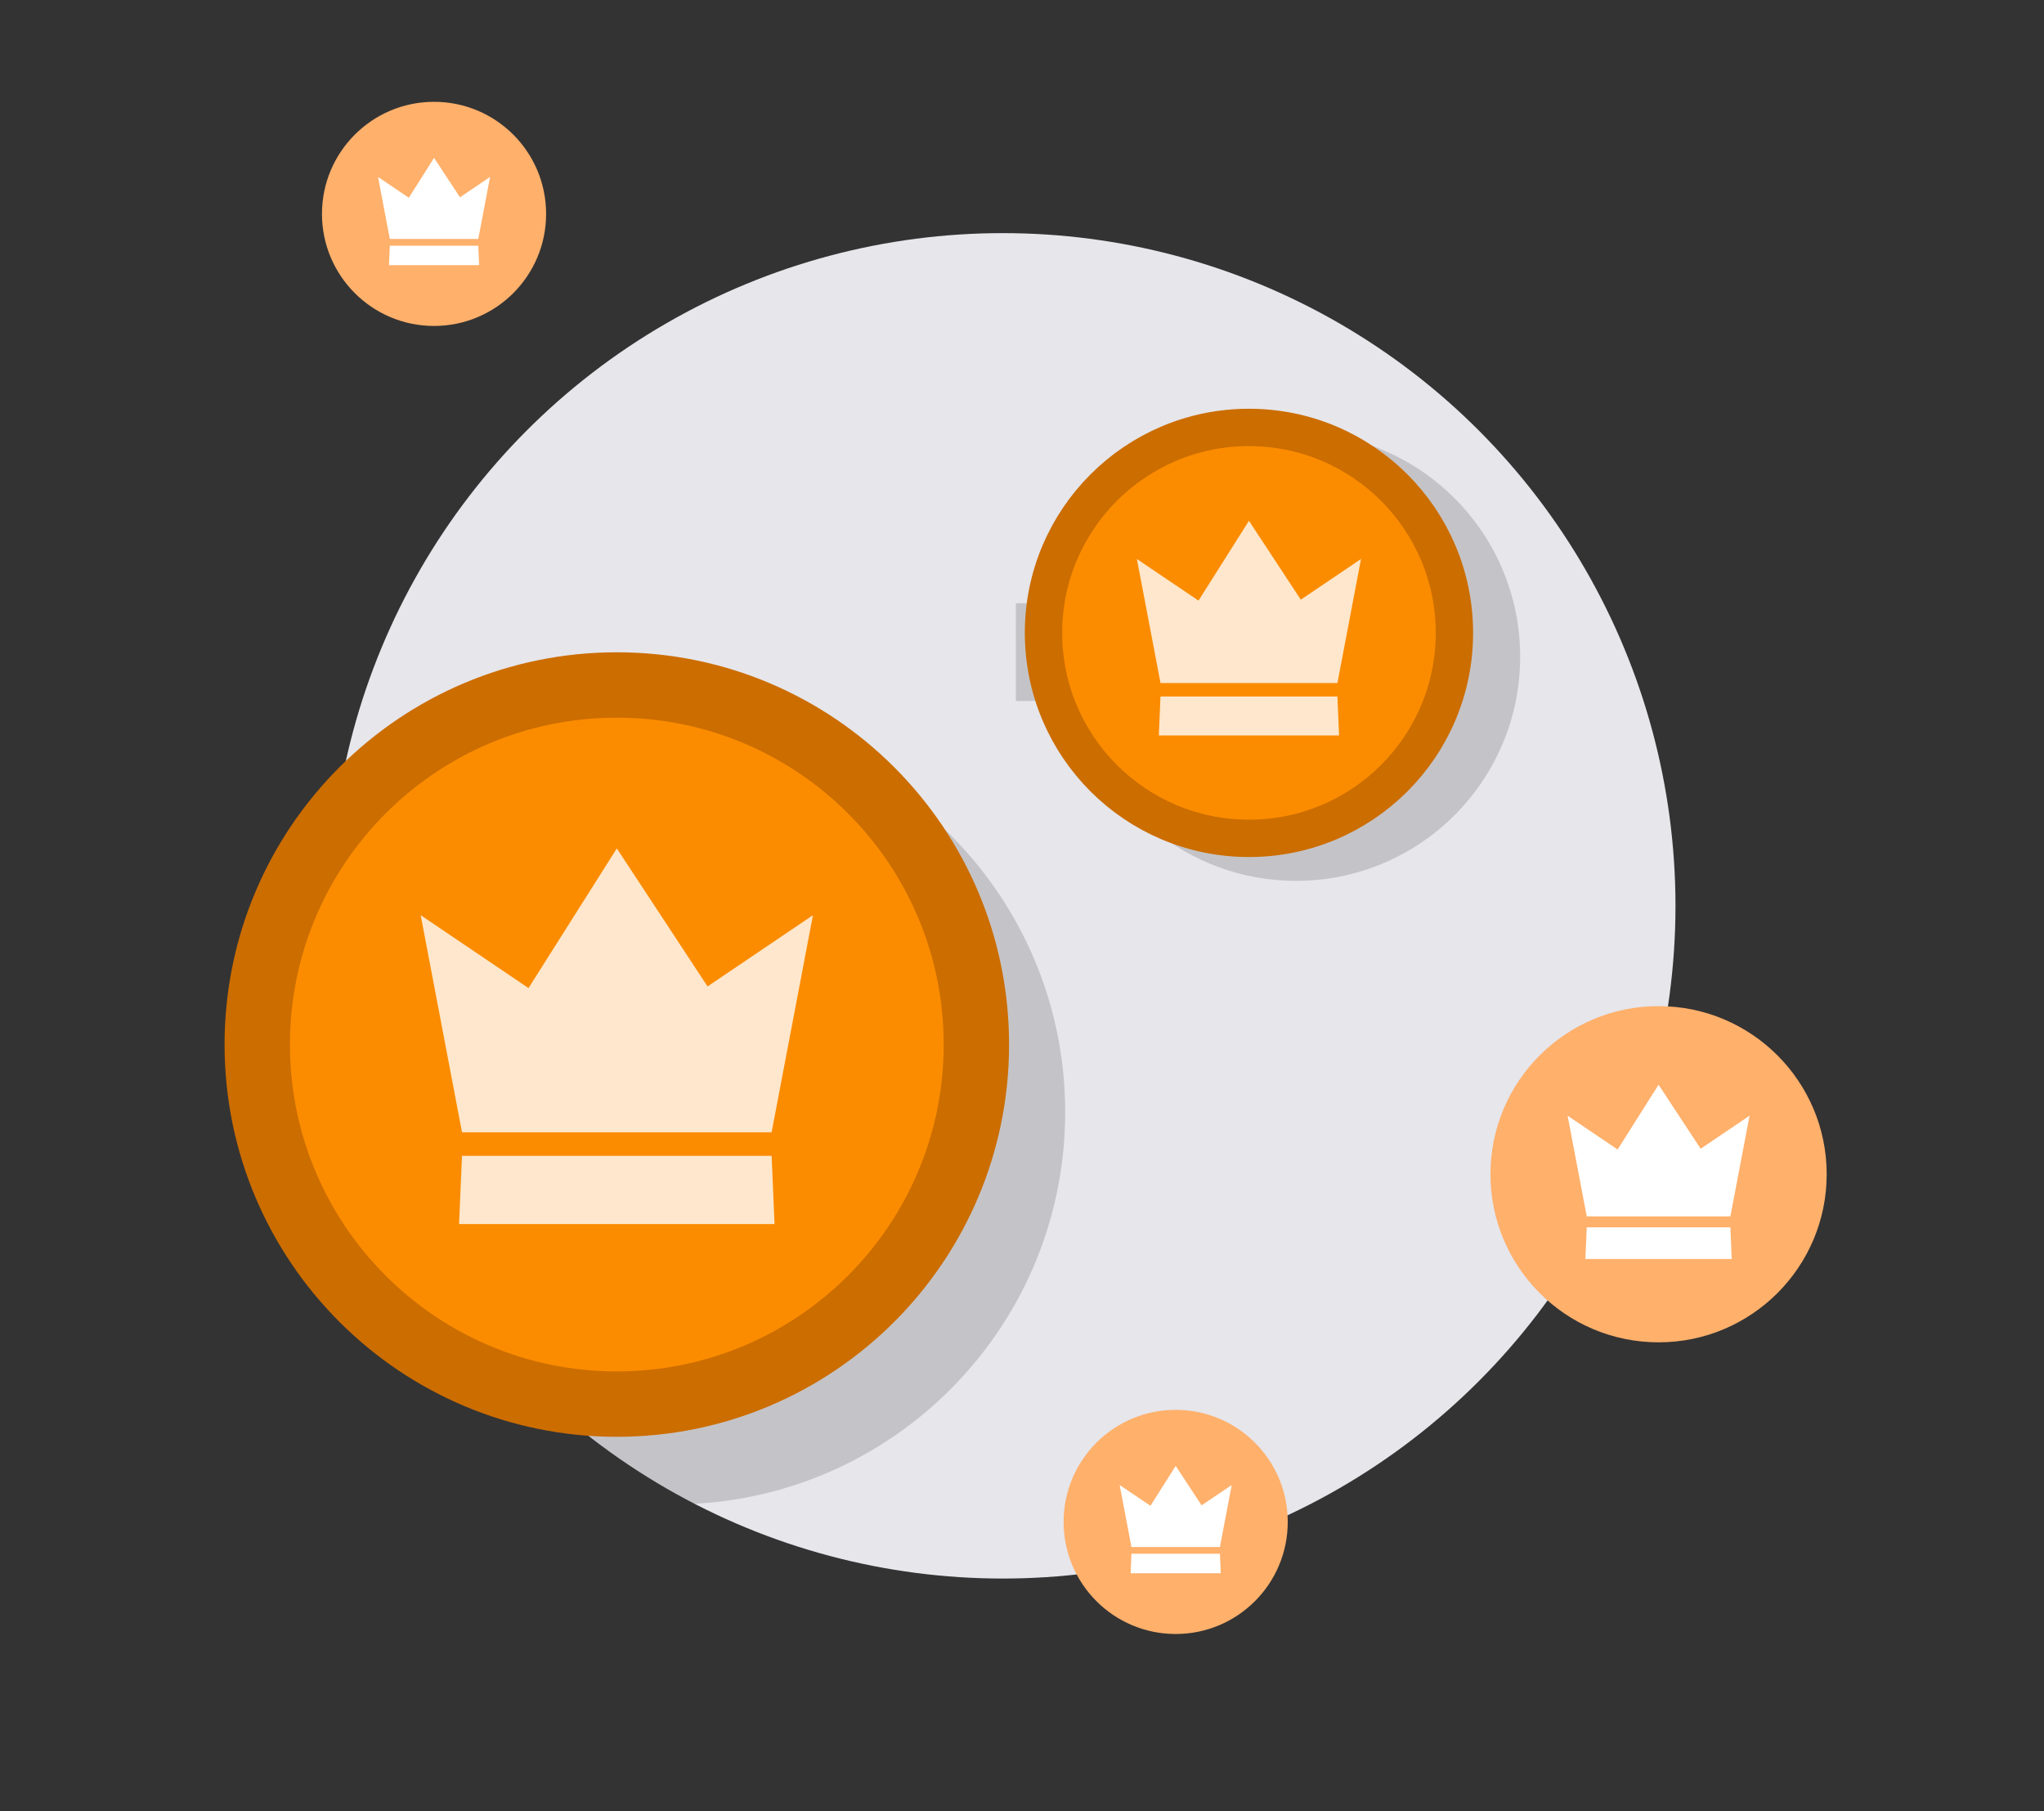 <svg width="79" height="70" viewBox="0 0 79 70" fill="none" xmlns="http://www.w3.org/2000/svg">
<rect x="0" y="0" width="79" height="70" fill="#333333" stroke="none"/>
<ellipse cx="38.757" cy="35.01" rx="26" ry="26" fill="#E6E6EB"/>
<path fill-rule="evenodd" clip-rule="evenodd" d="M26.835 58.121C18.637 53.884 12.982 45.413 12.764 35.601C15.356 30.96 20.316 27.823 26.008 27.823C34.381 27.823 41.169 34.61 41.169 42.983C41.169 51.078 34.823 57.692 26.835 58.121Z" fill="black" fill-opacity="0.15"/>
<path fill-rule="evenodd" clip-rule="evenodd" d="M16.776 12.598C19.168 12.598 21.107 10.659 21.107 8.267C21.107 5.874 19.168 3.935 16.776 3.935C14.384 3.935 12.444 5.874 12.444 8.267C12.444 10.659 14.384 12.598 16.776 12.598Z" fill="#FFB06B"/>
<path fill-rule="evenodd" clip-rule="evenodd" d="M15.395 9.235H15.066L14.61 6.838L15.801 7.643L16.776 6.101L17.778 7.625L18.942 6.838L18.485 9.235H18.157H15.395ZM18.485 9.496H15.066L15.034 10.249H18.518L18.485 9.496Z" fill="white"/>
<path fill-rule="evenodd" clip-rule="evenodd" d="M45.44 63.153C47.832 63.153 49.771 61.214 49.771 58.822C49.771 56.429 47.832 54.49 45.44 54.49C43.048 54.49 41.108 56.429 41.108 58.822C41.108 61.214 43.048 63.153 45.44 63.153Z" fill="#FFB06B"/>
<path fill-rule="evenodd" clip-rule="evenodd" d="M44.059 59.791H43.73L43.274 57.394L44.465 58.198L45.44 56.656L46.442 58.18L47.606 57.394L47.149 59.791H46.821H44.059ZM47.15 60.051H43.73L43.698 60.804H47.182L47.15 60.051Z" fill="white"/>
<path fill-rule="evenodd" clip-rule="evenodd" d="M64.104 51.88C67.692 51.88 70.601 48.971 70.601 45.383C70.601 41.795 67.692 38.886 64.104 38.886C60.515 38.886 57.606 41.795 57.606 45.383C57.606 48.971 60.515 51.88 64.104 51.88Z" fill="#FFB06B"/>
<path fill-rule="evenodd" clip-rule="evenodd" d="M61.861 47.013H61.328L60.587 43.121L62.52 44.428L64.103 41.924L65.73 44.398L67.62 43.121L66.879 47.013H66.345H61.861ZM66.879 47.435H61.327L61.275 48.659H66.931L66.879 47.435Z" fill="white"/>
<path fill-rule="evenodd" clip-rule="evenodd" d="M41.598 27.093C42.392 31.058 45.893 34.045 50.091 34.045C54.876 34.045 58.754 30.166 58.754 25.382C58.754 20.598 54.876 16.719 50.091 16.719C46.02 16.719 42.604 19.528 41.677 23.314L39.264 23.314L39.264 27.093L41.598 27.093Z" fill="black" fill-opacity="0.15"/>
<path d="M56.213 24.461C56.213 28.847 52.658 32.402 48.272 32.402C43.887 32.402 40.331 28.847 40.331 24.461C40.331 20.075 43.887 16.52 48.272 16.52C52.658 16.52 56.213 20.075 56.213 24.461Z" fill="#FB8C00" stroke="#CC6D00" stroke-width="1.444"/>
<path fill-rule="evenodd" clip-rule="evenodd" d="M45.511 26.398H44.853L43.94 21.604L46.322 23.214L48.272 20.129L50.276 23.177L52.603 21.604L51.691 26.398H51.033H45.511ZM51.691 26.919H44.852L44.788 28.426H51.755L51.691 26.919Z" fill="#FEE7CC"/>
<path d="M37.737 40.371C37.737 48.046 31.515 54.268 23.84 54.268C16.165 54.268 9.943 48.046 9.943 40.371C9.943 32.696 16.165 26.474 23.84 26.474C31.515 26.474 37.737 32.696 37.737 40.371Z" fill="#FB8C00" stroke="#CC6D00" stroke-width="2.527"/>
<path fill-rule="evenodd" clip-rule="evenodd" d="M19.007 43.761H17.856L16.26 35.372L20.427 38.189L23.84 32.791L27.347 38.125L31.42 35.372L29.823 43.761H28.672H19.007ZM29.823 44.672H17.856L17.743 47.31H29.936L29.823 44.672Z" fill="#FEE7CC"/>
</svg>
